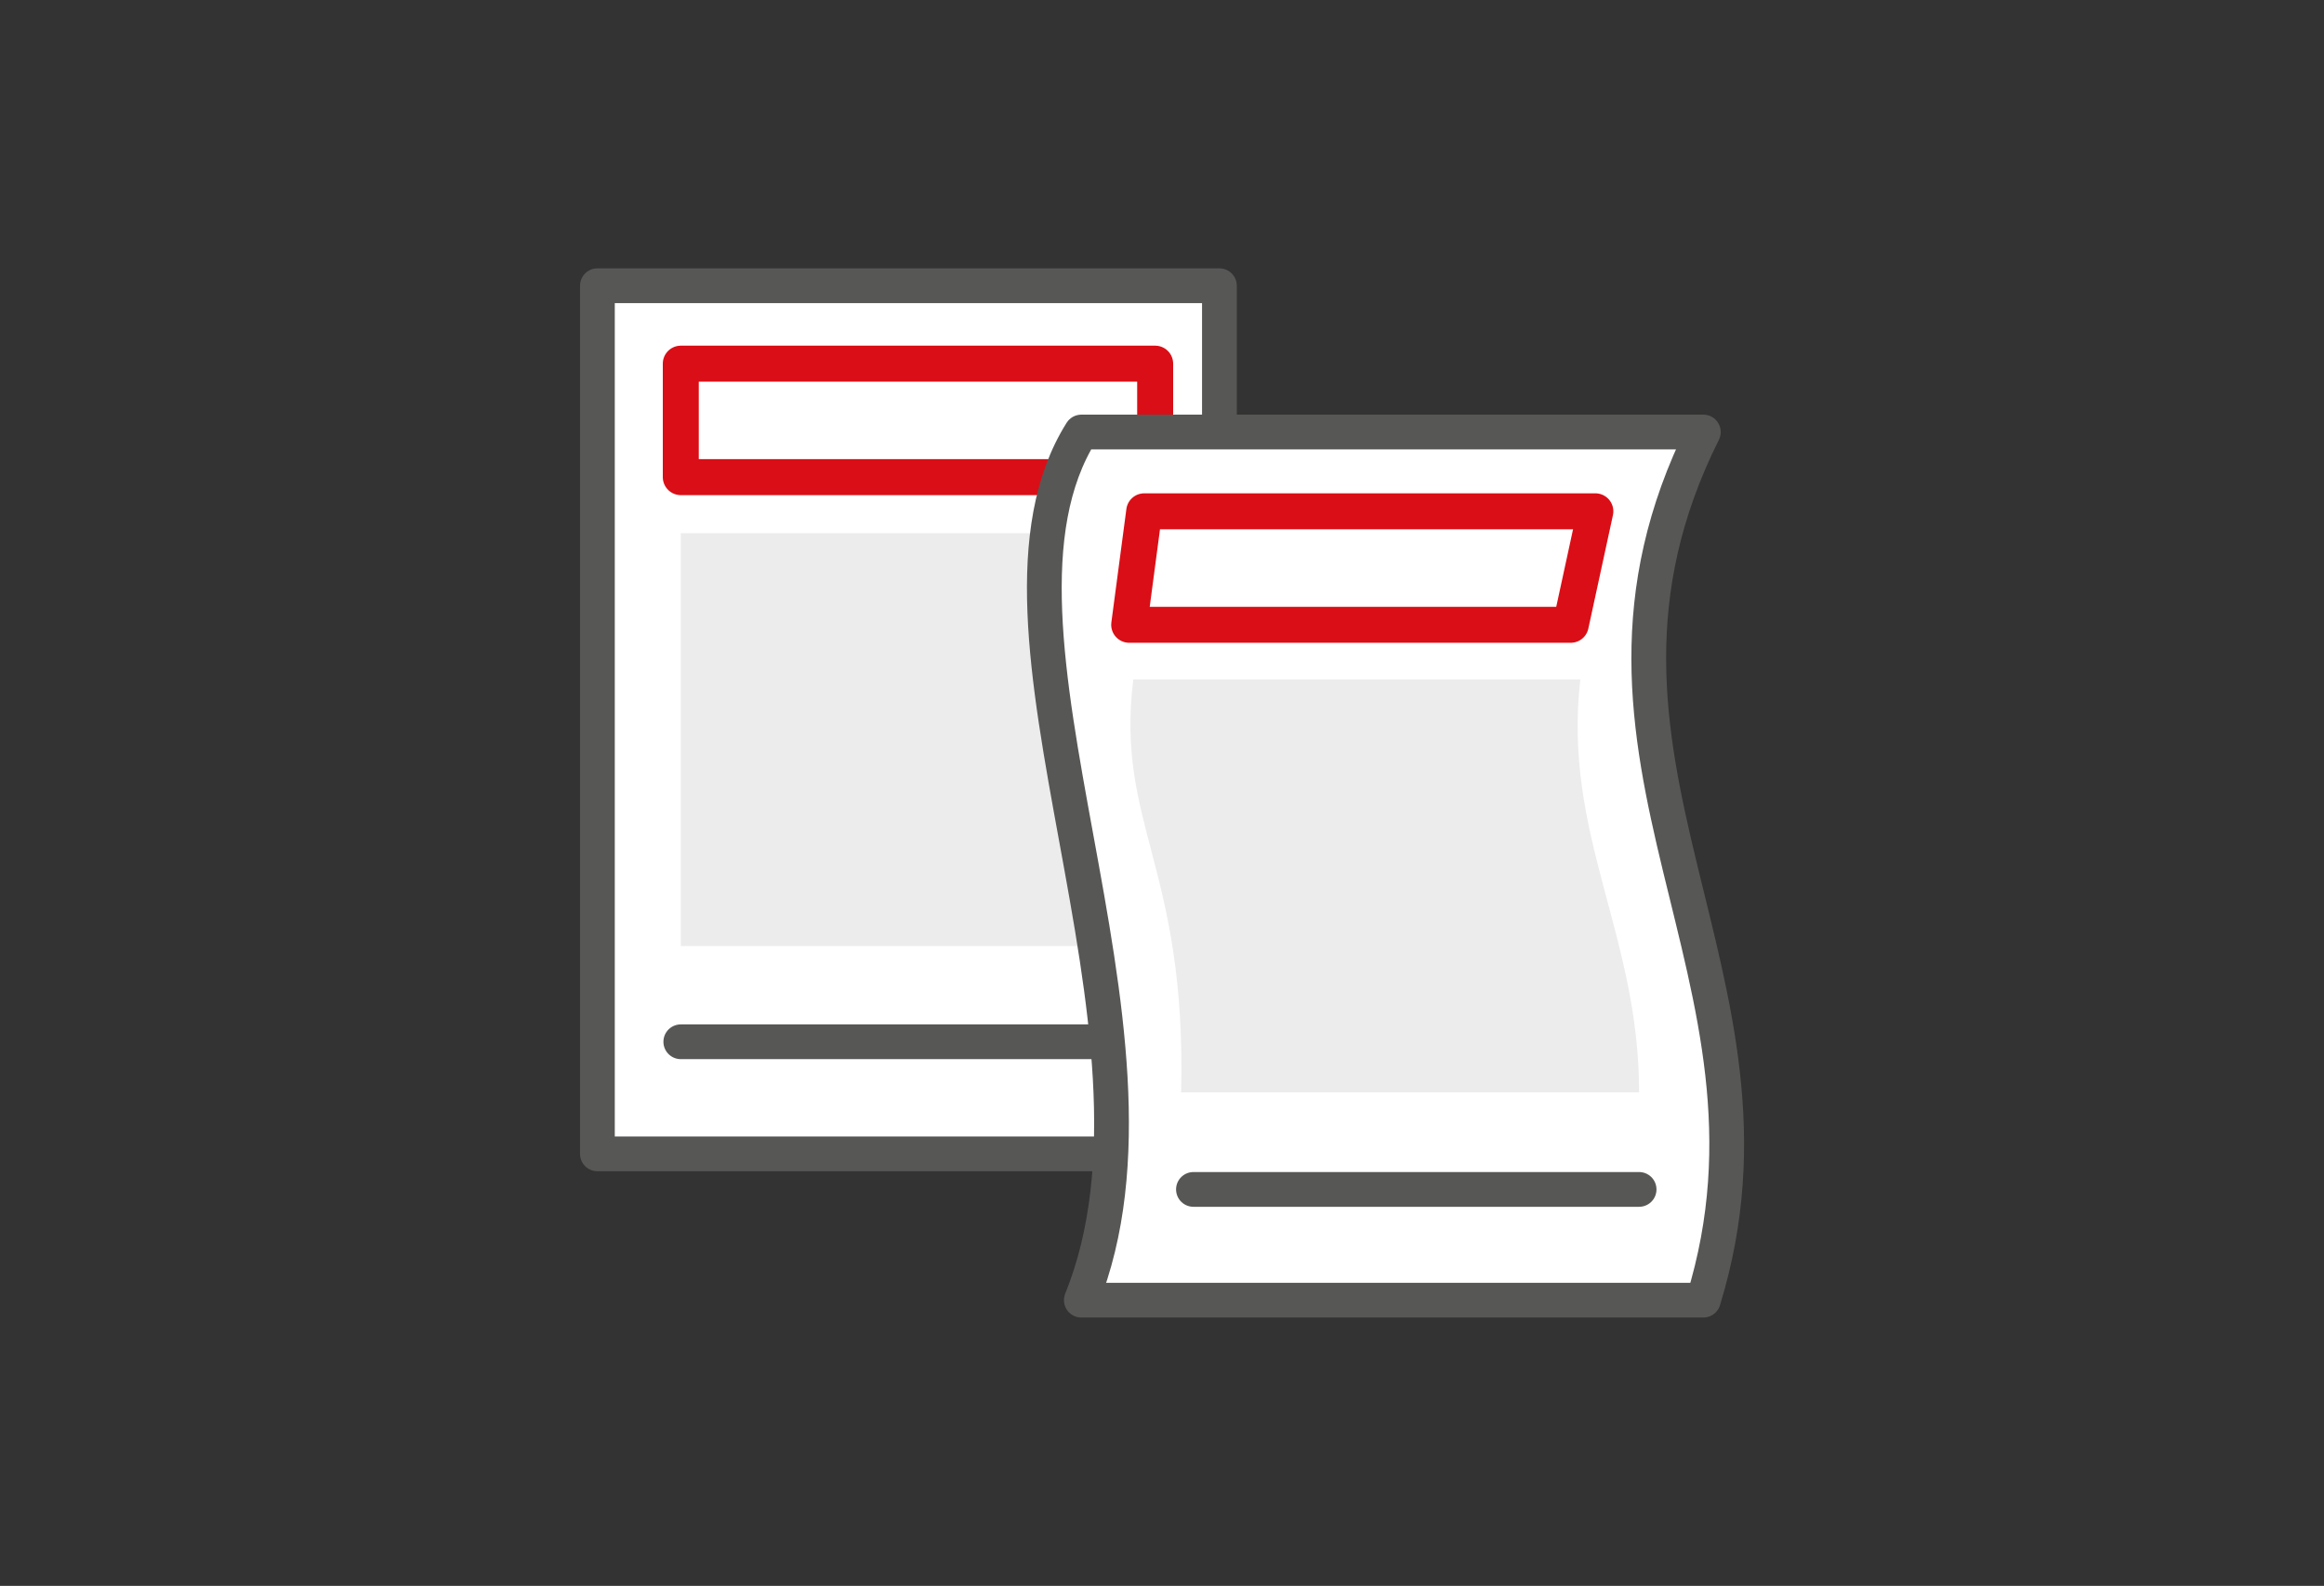 <?xml version="1.0" encoding="utf-8"?>
<!-- Generator: Adobe Illustrator 19.2.1, SVG Export Plug-In . SVG Version: 6.00 Build 0)  -->
<svg version="1.1" id="Guide" xmlns="http://www.w3.org/2000/svg" xmlns:xlink="http://www.w3.org/1999/xlink" x="0px" y="0px"
	 viewBox="0 0 170 116" style="enable-background:new 0 0 170 116;" xml:space="preserve">
<rect x="0" y="0" width="170" height="116" fill="#333333" stroke="none"/>
<style type="text/css">
	.st0{fill:#FFFFFF;stroke:#575756;stroke-width:2.542;stroke-linecap:round;stroke-linejoin:round;stroke-miterlimit:10;}
	.st1{fill:#FFFFFF;stroke:#DA0E16;stroke-width:2.632;stroke-linecap:round;stroke-linejoin:round;stroke-miterlimit:10;}
	.st2{fill:#ECECEC;}
	.st3{fill:none;stroke:#575756;stroke-width:2.542;stroke-linecap:round;stroke-linejoin:round;stroke-miterlimit:10;}
</style>
<g>
	<g>
		<rect x="43.7" y="20.9" class="st0" width="45.5" height="63.5"/>
		<rect x="49.8" y="26.6" class="st1" width="34.7" height="8.3"/>
		<rect x="49.8" y="39" class="st2" width="34.7" height="30.2"/>
		<line class="st3" x1="49.8" y1="76.2" x2="84.5" y2="76.2"/>
	</g>
	<g>
		<path class="st0" d="M124.6,95.1c-4.7,0-37.8,0-45.5,0c8-19.8-9-49.2,0-63.5c6.5,0,37.6,0,45.5,0
			C112.7,55.4,131.9,71.4,124.6,95.1z"/>
		<polygon class="st1" points="114.9,45.7 82.6,45.7 83.7,37.4 116.7,37.4 		"/>
		<path class="st2" d="M119.9,79.9c-5,0-29.1,0-33.5,0c0.4-16.5-4.8-19.6-3.5-30.2c2.4,0,30.7,0,32.7,0
			C114.3,61.1,119.9,68.3,119.9,79.9z"/>
		<line class="st3" x1="87.3" y1="87" x2="119.9" y2="87"/>
	</g>
</g>
</svg>
